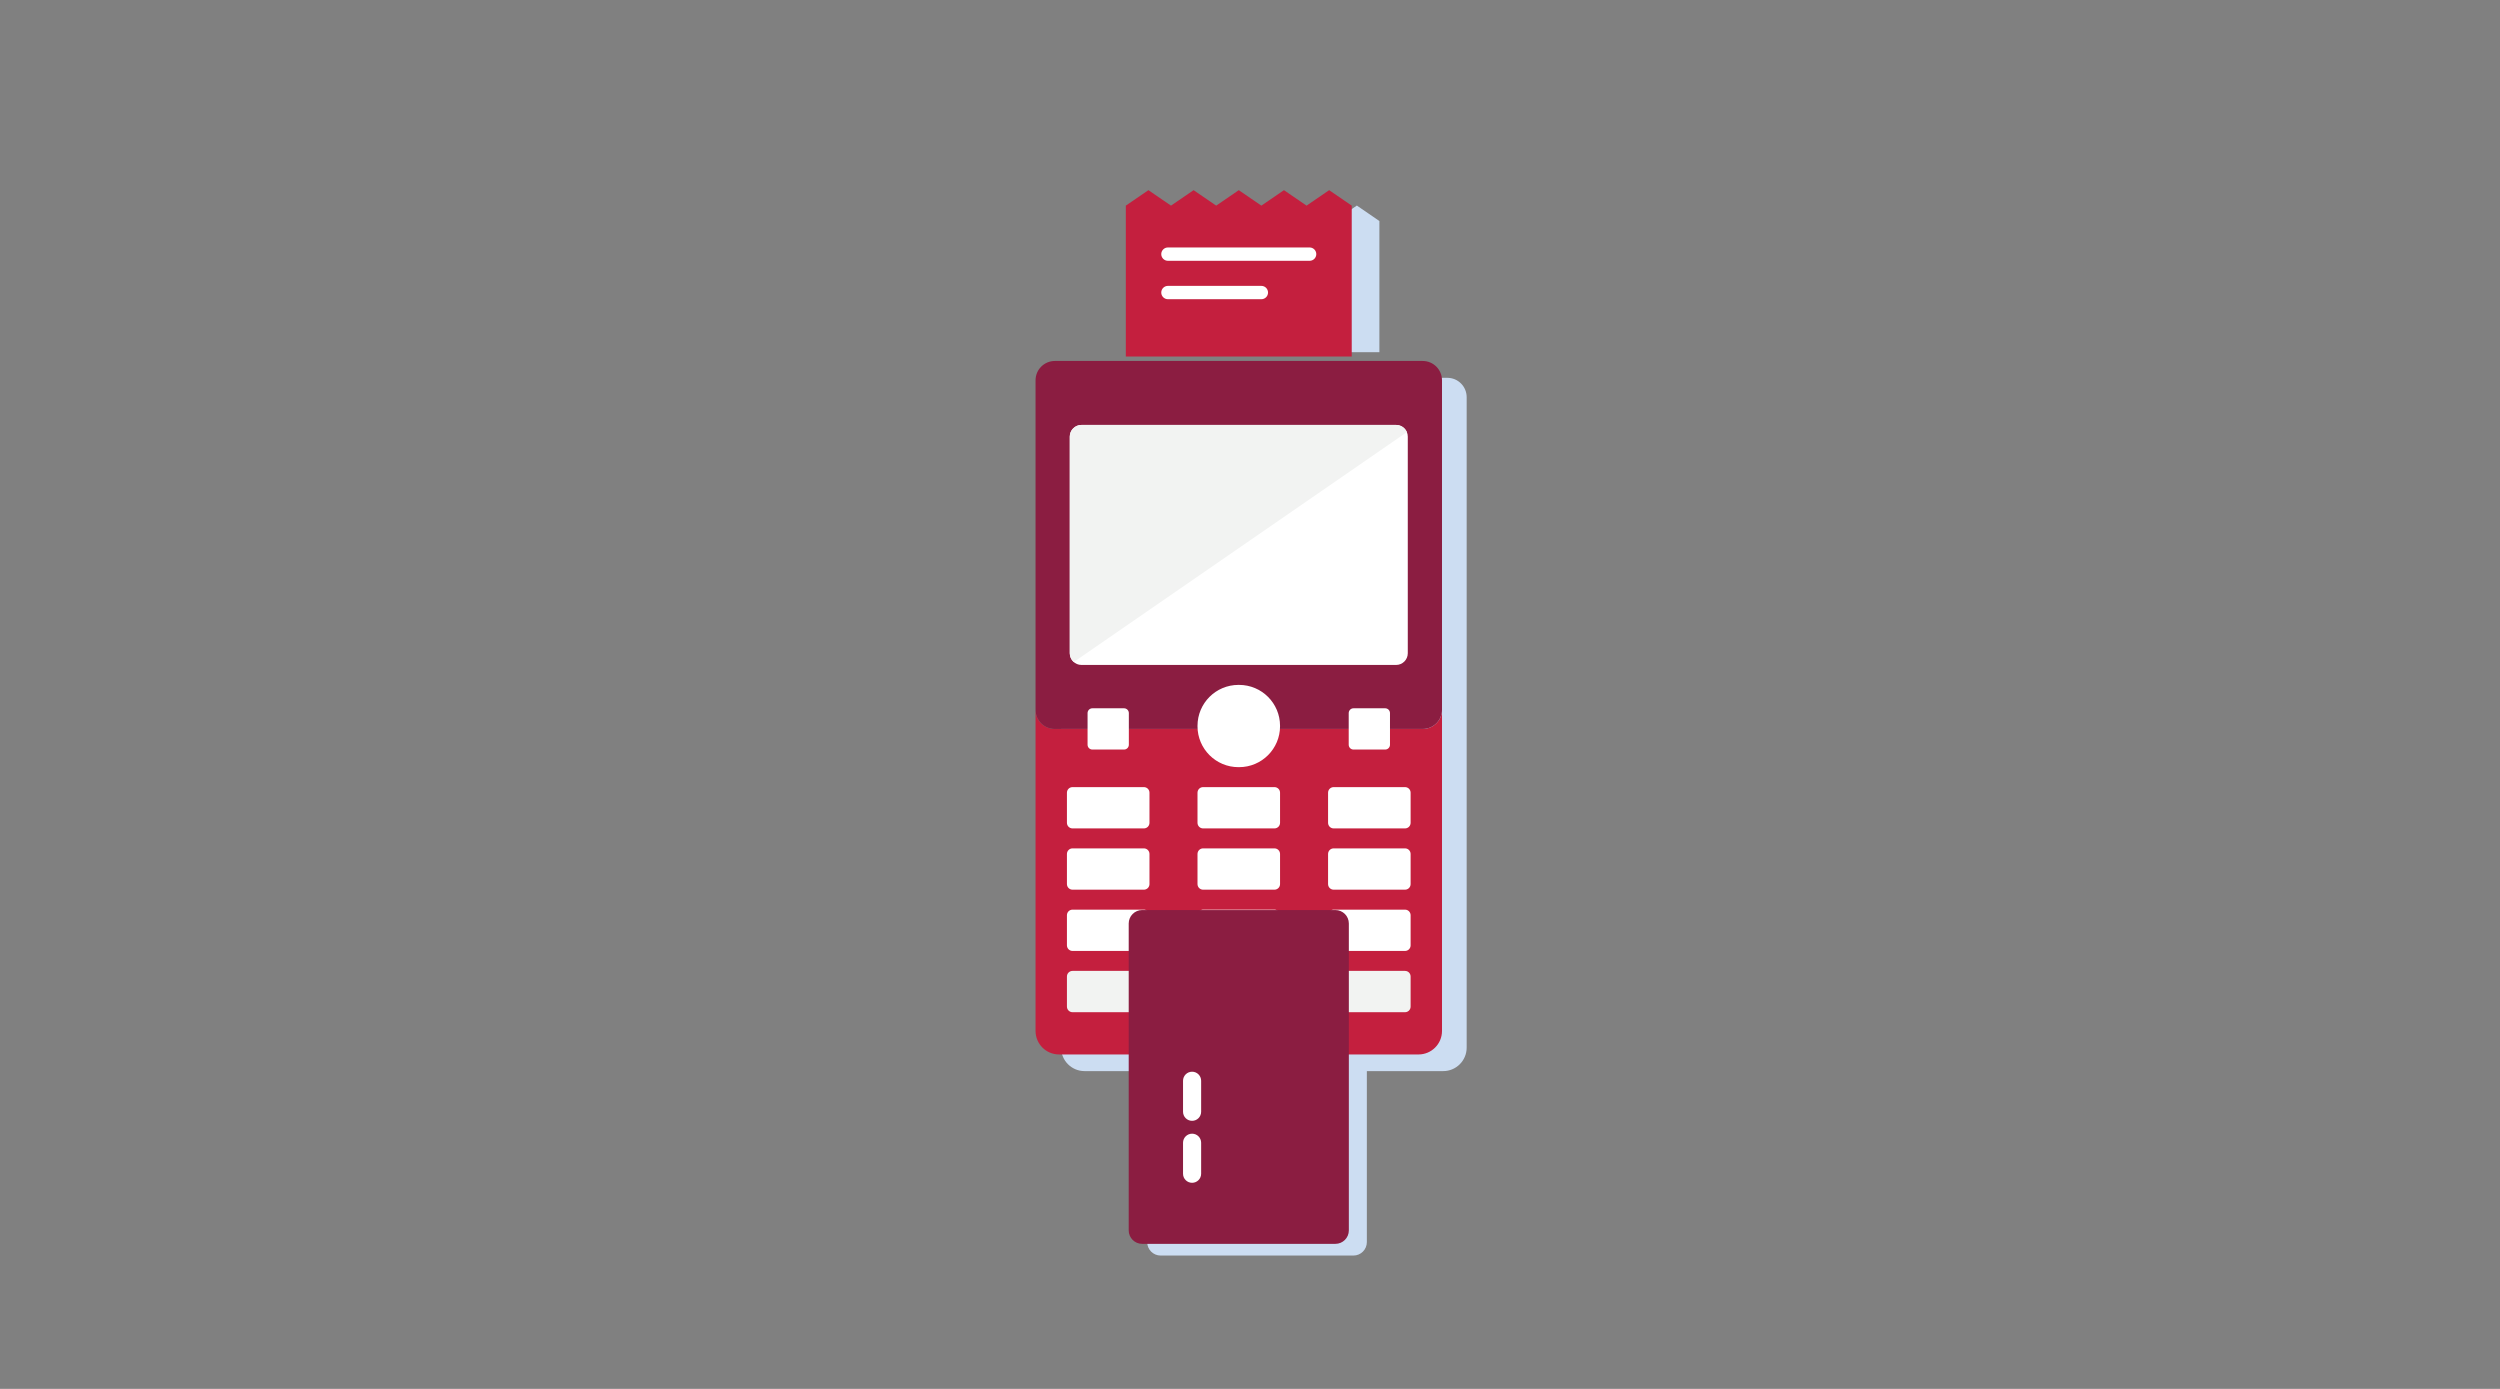 <?xml version="1.0" encoding="UTF-8"?>
<svg width="450px" height="250px" viewBox="0 0 450 250" version="1.1" xmlns="http://www.w3.org/2000/svg" xmlns:xlink="http://www.w3.org/1999/xlink">
    <rect x="0" y="0" width="450" height="250" fill="#808080" stroke="none"/>
    <!-- Generator: Sketch 62 (91390) - https://sketch.com -->
    <title>Illustrations/Blue/Device/card-machine-450x250</title>
    <desc>Created with Sketch.</desc>
    <g id="Illustrations/Blue/Device/card-machine-450x250" stroke="none" stroke-width="1" fill="none" fill-rule="evenodd">
        <path d="M248.291,63.39 L248.291,39.784 L244.233,37 L240.176,39.784 L236.118,37 L232.06,39.784 L228.002,37 L223.945,39.784 L219.887,37 L215.829,39.784 L211.772,37 L207.714,39.784 L207.714,63.39 L248.291,63.39 Z M264,71.491 L264,188.572 C264,190.907 262.111,192.799 259.78,192.799 L246.033,192.799 L246.033,223.58 C246.033,224.916 244.951,226 243.617,226 L208.911,226 C207.577,226 206.495,224.916 206.495,223.58 L206.495,192.799 L195.22,192.799 C192.889,192.799 191,190.907 191,188.572 L191,71.491 C191,69.568 192.556,68.008 194.476,68.008 L260.525,68.008 C262.444,68.008 264,69.568 264,71.491 L264,71.491 Z" id="Shadow" fill="#CCDDF2"></path>
        <g id="Art" transform="translate(186, 34)">
            <g id="Group-48">
                <path d="M70.105,97.209 L3.855,97.209 C1.946,97.209 0.399,95.661 0.399,93.753 L0.399,151.574 C0.399,153.91 2.292,155.803 4.628,155.803 L69.331,155.803 C71.667,155.803 73.561,153.91 73.561,151.574 L73.561,93.753 C73.561,95.661 72.013,97.209 70.105,97.209" id="Fill-4" fill="#C41F3E"></path>
                <path d="M70.105,97.209 L3.855,97.209 C1.946,97.209 0.399,95.661 0.399,93.753 L0.399,34.455 C0.399,32.531 1.958,30.972 3.882,30.972 L70.078,30.972 C72.001,30.972 73.561,32.531 73.561,34.455 L73.561,93.753 C73.561,95.661 72.013,97.209 70.105,97.209" id="Fill-6" fill="#8B1D41"></path>
                <path d="M65.297,42.49 L8.662,42.49 C7.5,42.49 6.558,43.432 6.558,44.594 L6.558,83.586 C6.558,84.748 7.5,85.69 8.662,85.69 L65.297,85.69 C66.459,85.69 67.401,84.748 67.401,83.586 L67.401,44.594 C67.401,43.432 66.459,42.49 65.297,42.49" id="Fill-8" fill="#FFFFFF"></path>
                <path d="M7.279,85.16 L67.237,43.781 C66.919,43.023 66.17,42.491 65.297,42.491 L8.662,42.491 C7.501,42.491 6.559,43.433 6.559,44.595 L6.559,83.587 C6.559,84.216 6.841,84.775 7.279,85.16" id="Fill-10" fill="#F2F3F2"></path>
                <path d="M19.9,115.116 L7.054,115.116 C6.499,115.116 6.048,114.665 6.048,114.109 L6.048,108.686 C6.048,108.13 6.499,107.68 7.054,107.68 L19.9,107.68 C20.456,107.68 20.906,108.13 20.906,108.686 L20.906,114.109 C20.906,114.665 20.456,115.116 19.9,115.116" id="Fill-12" fill="#FFFFFF"></path>
                <path d="M43.402,115.116 L30.557,115.116 C30.002,115.116 29.551,114.665 29.551,114.109 L29.551,108.686 C29.551,108.13 30.002,107.68 30.557,107.68 L43.402,107.68 C43.958,107.68 44.409,108.13 44.409,108.686 L44.409,114.109 C44.409,114.665 43.958,115.116 43.402,115.116" id="Fill-14" fill="#FFFFFF"></path>
                <path d="M66.905,115.116 L54.06,115.116 C53.504,115.116 53.053,114.665 53.053,114.109 L53.053,108.686 C53.053,108.13 53.504,107.68 54.06,107.68 L66.905,107.68 C67.461,107.68 67.911,108.13 67.911,108.686 L67.911,114.109 C67.911,114.665 67.461,115.116 66.905,115.116" id="Fill-16" fill="#FFFFFF"></path>
                <path d="M19.9,126.143 L7.054,126.143 C6.499,126.143 6.048,125.692 6.048,125.136 L6.048,119.714 C6.048,119.158 6.499,118.707 7.054,118.707 L19.9,118.707 C20.456,118.707 20.906,119.158 20.906,119.714 L20.906,125.136 C20.906,125.692 20.456,126.143 19.9,126.143" id="Fill-18" fill="#FFFFFF"></path>
                <path d="M43.402,126.143 L30.557,126.143 C30.002,126.143 29.551,125.692 29.551,125.136 L29.551,119.714 C29.551,119.158 30.002,118.707 30.557,118.707 L43.402,118.707 C43.958,118.707 44.409,119.158 44.409,119.714 L44.409,125.136 C44.409,125.692 43.958,126.143 43.402,126.143" id="Fill-20" fill="#FFFFFF"></path>
                <path d="M66.905,126.143 L54.06,126.143 C53.504,126.143 53.053,125.692 53.053,125.136 L53.053,119.714 C53.053,119.158 53.504,118.707 54.06,118.707 L66.905,118.707 C67.461,118.707 67.911,119.158 67.911,119.714 L67.911,125.136 C67.911,125.692 67.461,126.143 66.905,126.143" id="Fill-22" fill="#FFFFFF"></path>
                <path d="M19.9,137.17 L7.054,137.17 C6.499,137.17 6.048,136.72 6.048,136.164 L6.048,130.741 C6.048,130.185 6.499,129.735 7.054,129.735 L19.9,129.735 C20.456,129.735 20.906,130.185 20.906,130.741 L20.906,136.164 C20.906,136.72 20.456,137.17 19.9,137.17" id="Fill-24" fill="#FFFFFF"></path>
                <path d="M43.402,137.17 L30.557,137.17 C30.002,137.17 29.551,136.72 29.551,136.164 L29.551,130.741 C29.551,130.185 30.002,129.735 30.557,129.735 L43.402,129.735 C43.958,129.735 44.409,130.185 44.409,130.741 L44.409,136.164 C44.409,136.72 43.958,137.17 43.402,137.17" id="Fill-26" fill="#FFFFFF"></path>
                <path d="M66.905,137.17 L54.06,137.17 C53.504,137.17 53.053,136.72 53.053,136.164 L53.053,130.741 C53.053,130.185 53.504,129.735 54.06,129.735 L66.905,129.735 C67.461,129.735 67.911,130.185 67.911,130.741 L67.911,136.164 C67.911,136.72 67.461,137.17 66.905,137.17" id="Fill-28" fill="#FFFFFF"></path>
                <path d="M19.9,148.198 L7.054,148.198 C6.499,148.198 6.048,147.747 6.048,147.191 L6.048,141.768 C6.048,141.212 6.499,140.762 7.054,140.762 L19.9,140.762 C20.456,140.762 20.906,141.212 20.906,141.768 L20.906,147.191 C20.906,147.747 20.456,148.198 19.9,148.198" id="Fill-30" fill="#F2F3F2"></path>
                <path d="M43.402,148.198 L30.557,148.198 C30.002,148.198 29.551,147.747 29.551,147.191 L29.551,141.768 C29.551,141.212 30.002,140.762 30.557,140.762 L43.402,140.762 C43.958,140.762 44.409,141.212 44.409,141.768 L44.409,147.191 C44.409,147.747 43.958,148.198 43.402,148.198" id="Fill-32" fill="#F2F3F2"></path>
                <path d="M66.905,148.198 L54.06,148.198 C53.504,148.198 53.053,147.747 53.053,147.191 L53.053,141.768 C53.053,141.212 53.504,140.762 54.06,140.762 L66.905,140.762 C67.461,140.762 67.911,141.212 67.911,141.768 L67.911,147.191 C67.911,147.747 67.461,148.198 66.905,148.198" id="Fill-34" fill="#F2F3F2"></path>
                <path d="M36.921,89.282 C32.851,89.282 29.551,92.582 29.551,96.653 L29.551,96.718 L29.551,96.718 C29.551,100.788 32.851,104.088 36.921,104.088 L37.038,104.088 C41.109,104.088 44.408,100.788 44.408,96.718 L44.408,96.718 L44.408,96.653 C44.408,92.582 41.109,89.282 37.038,89.282 L36.921,89.282 Z" id="Fill-36" fill="#FFFFFF"></path>
                <path d="M63.333,100.92 L57.632,100.92 C57.155,100.92 56.768,100.533 56.768,100.056 L56.768,94.355 C56.768,93.878 57.155,93.491 57.632,93.491 L63.333,93.491 C63.81,93.491 64.197,93.878 64.197,94.355 L64.197,100.056 C64.197,100.533 63.81,100.92 63.333,100.92" id="Fill-38" fill="#FFFFFF"></path>
                <path d="M16.328,100.92 L10.627,100.92 C10.15,100.92 9.762,100.533 9.762,100.056 L9.762,94.355 C9.762,93.878 10.15,93.491 10.627,93.491 L16.328,93.491 C16.805,93.491 17.192,93.878 17.192,94.355 L17.192,100.056 C17.192,100.533 16.805,100.92 16.328,100.92" id="Fill-40" fill="#FFFFFF"></path>
                <polygon id="Fill-42" fill="#C41F3E" points="57.313 30.173 57.313 3.014 53.246 0.23 49.18 3.014 45.113 0.23 41.046 3.014 36.98 0.23 32.913 3.014 28.846 0.23 24.78 3.014 20.713 0.23 16.646 3.014 16.646 30.173"></polygon>
                <path d="M49.732,12.944 L24.227,12.944 C23.565,12.944 23.027,12.407 23.027,11.744 C23.027,11.081 23.565,10.544 24.227,10.544 L49.732,10.544 C50.395,10.544 50.932,11.081 50.932,11.744 C50.932,12.407 50.395,12.944 49.732,12.944" id="Fill-44" fill="#FFFFFF"></path>
                <path d="M41.046,19.858 L24.227,19.858 C23.564,19.858 23.027,19.321 23.027,18.658 C23.027,17.996 23.564,17.458 24.227,17.458 L41.046,17.458 C41.709,17.458 42.246,17.996 42.246,18.658 C42.246,19.321 41.709,19.858 41.046,19.858" id="Fill-46" fill="#FFFFFF"></path>
            </g>
            <g id="Group-64" transform="translate(16.8, 129.6)">
                <g id="Group-51" fill="#8B1D41">
                    <path d="M37.571,60.293 L2.788,60.293 C1.451,60.293 0.367,59.209 0.367,57.872 L0.367,2.631 C0.367,1.293 1.451,0.209 2.788,0.209 L37.571,0.209 C38.908,0.209 39.992,1.293 39.992,2.631 L39.992,57.872 C39.992,59.209 38.908,60.293 37.571,60.293" id="Fill-49"></path>
                </g>
                <path d="M11.776,38.149 L11.776,38.149 C10.876,38.149 10.146,37.42 10.146,36.519 L10.146,30.938 C10.146,30.038 10.876,29.308 11.776,29.308 C12.676,29.308 13.405,30.038 13.405,30.938 L13.405,36.519 C13.405,37.42 12.676,38.149 11.776,38.149" id="Fill-58" fill="#FFFFFF"></path>
                <path d="M11.776,49.304 L11.776,49.304 C10.876,49.304 10.146,48.574 10.146,47.674 L10.146,42.093 C10.146,41.193 10.876,40.463 11.776,40.463 C12.676,40.463 13.405,41.193 13.405,42.093 L13.405,47.674 C13.405,48.574 12.676,49.304 11.776,49.304" id="Fill-60" fill="#FFFFFF"></path>
            </g>
        </g>
    </g>
</svg>